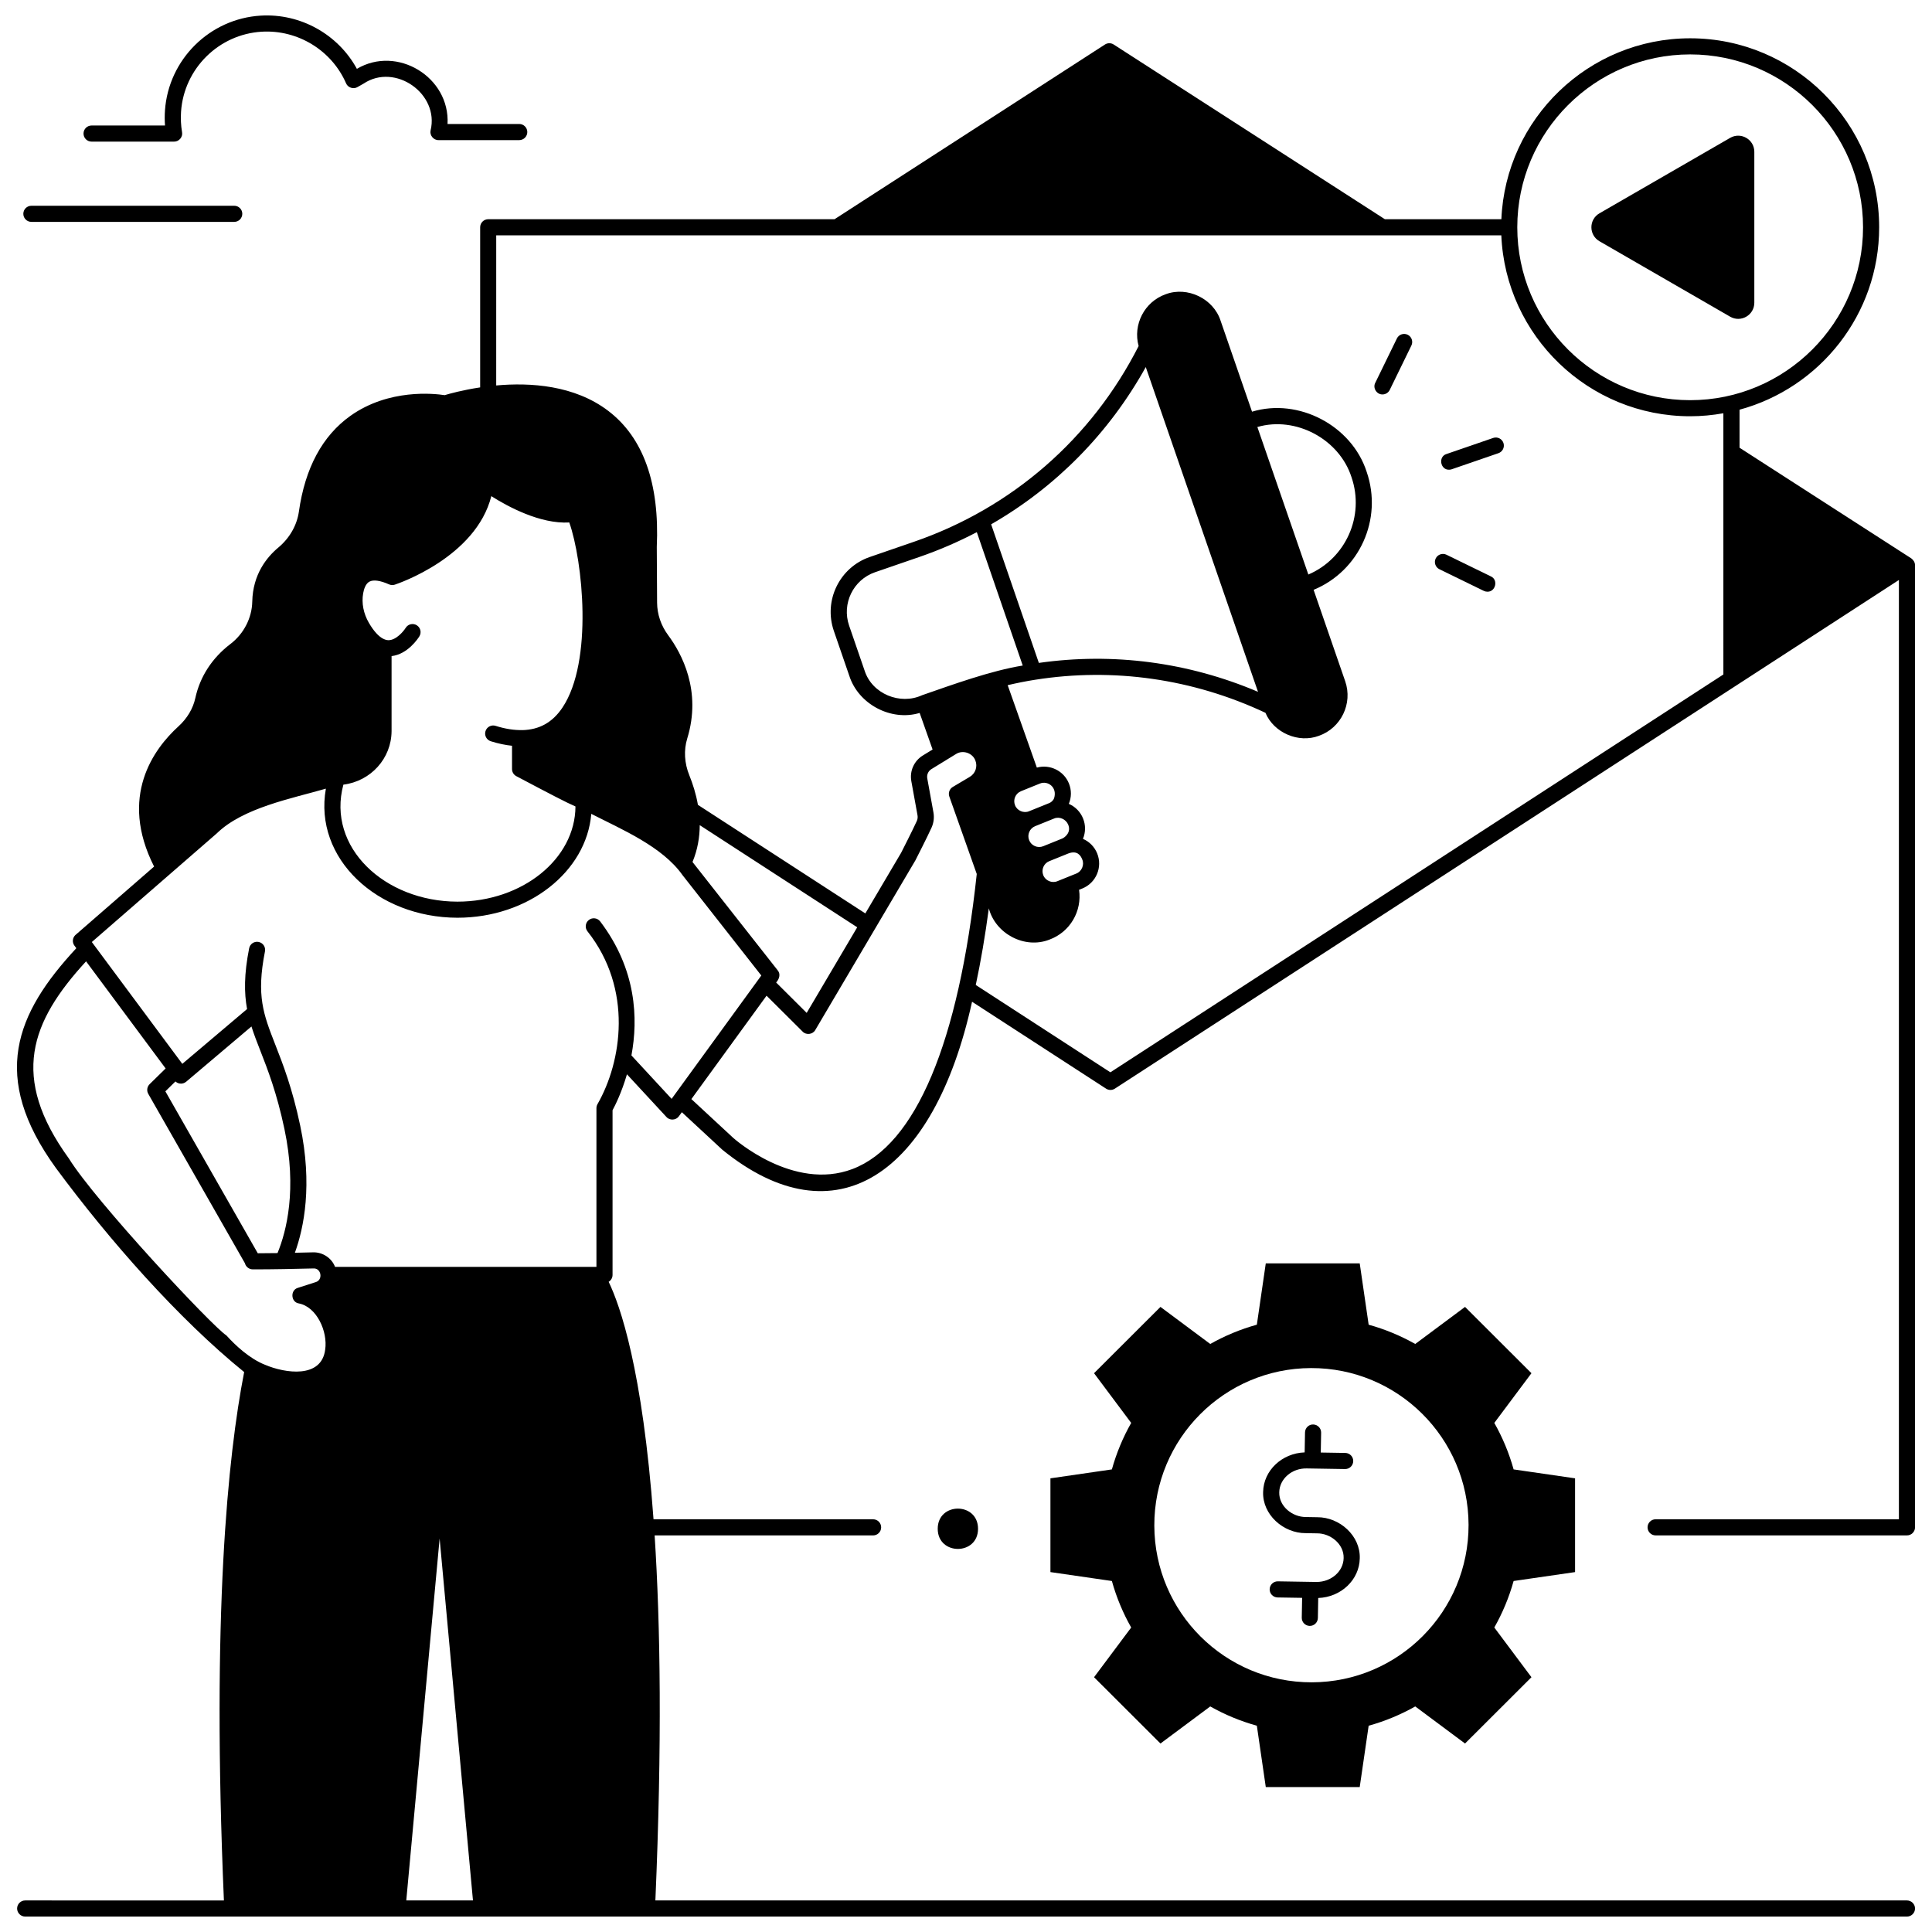 <?xml version="1.0" encoding="UTF-8"?>
<!-- Uploaded to: ICON Repo, www.iconrepo.com, Generator: ICON Repo Mixer Tools -->
<svg width="800px" height="800px" version="1.1" viewBox="144 144 512 512" xmlns="http://www.w3.org/2000/svg">
 <defs>
  <clipPath id="b">
   <path d="m166 148.09h118v33.906h-118z"/>
  </clipPath>
  <clipPath id="a">
   <path d="m148.09 154h503.81v497.9h-503.81z"/>
  </clipPath>
 </defs>
 <path d="m539.71 260.06-12.379 4.262c-2.258 0.703-1.625 4.231 0.695 4.156 0.23 0 0.465-0.039 0.695-0.117l12.379-4.262c1.113-0.383 1.707-1.598 1.324-2.715-0.383-1.113-1.602-1.707-2.715-1.324z"/>
 <path d="m517.05 232.71c-1.062-0.52-2.34-0.074-2.856 0.984l-5.738 11.766c-0.711 1.371 0.387 3.106 1.918 3.07 0.789 0 1.551-0.441 1.922-1.199l5.738-11.766c0.516-1.059 0.074-2.336-0.984-2.856z"/>
 <path d="m539.1 296.75-11.766-5.738c-1.062-0.52-2.34-0.074-2.856 0.984s-0.074 2.34 0.984 2.856l11.766 5.738c0.301 0.148 0.621 0.215 0.934 0.215 2.176 0.082 2.965-3.148 0.938-4.055z"/>
 <path d="m403.19 549.14c0 7.121-10.684 7.121-10.684 0s10.684-7.121 10.684 0"/>
 <path d="m567.87 207.93 34.637 19.996c2.848 1.645 6.406-0.41 6.406-3.699v-39.992c0-3.289-3.559-5.344-6.406-3.699l-34.637 19.996c-2.844 1.645-2.844 5.754 0 7.398z"/>
 <g clip-path="url(#b)">
  <path d="m168.27 181.53h21.871c1.285 0.031 2.352-1.23 2.106-2.492-0.305-1.793-0.391-3.633-0.266-5.481 0.793-11.379 9.984-20.477 21.379-21.156 9.543-0.562 18.535 4.926 22.352 13.68 0.465 1.141 1.953 1.633 3.012 1.004l1.633-0.93c8.332-5.559 20.109 2.66 17.754 12.414-0.293 1.277 0.781 2.594 2.09 2.562h21.402c1.18 0 2.137-0.957 2.137-2.137 0-1.18-0.957-2.137-2.137-2.137l-19 0.012c0.684-12.426-13.352-20.953-24.023-14.625-4.984-9.141-14.945-14.738-25.477-14.105-13.527 0.809-24.441 11.609-25.383 25.121-0.094 1.336-0.09 2.672 0.008 3.996l-19.457 0.004c-1.18 0-2.137 0.957-2.137 2.137 0 1.176 0.957 2.133 2.137 2.133z"/>
 </g>
 <path d="m152.32 202.8h53.754c1.18 0 2.137-0.957 2.137-2.137 0-1.18-0.957-2.137-2.137-2.137l-53.754 0.004c-1.18 0-2.137 0.957-2.137 2.137 0 1.176 0.957 2.133 2.137 2.133z"/>
 <path d="m561.41 560.62v-24.848l-16.285-2.363c-1.211-4.348-2.938-8.48-5.117-12.324l9.844-13.172-17.602-17.57-13.195 9.824c-3.852-2.176-7.992-3.902-12.348-5.109l-2.367-16.258h-24.895l-2.367 16.258c-4.356 1.207-8.496 2.934-12.348 5.109l-13.195-9.824-17.602 17.57 9.844 13.172c-2.18 3.844-3.906 7.977-5.117 12.324l-16.285 2.363v24.848l16.285 2.363c1.211 4.348 2.938 8.48 5.117 12.324l-9.844 13.172 17.602 17.57 13.195-9.824c3.852 2.176 7.992 3.898 12.348 5.109l2.367 16.258h24.895l2.367-16.258c4.356-1.207 8.496-2.934 12.348-5.109l13.195 9.824 17.602-17.57-9.844-13.172c2.18-3.844 3.906-7.977 5.117-12.324zm-69.746 29.211c-22.996 0.066-41.691-18.523-41.758-41.52s18.523-41.691 41.52-41.758c22.996-0.066 41.691 18.523 41.758 41.52 0.066 23-18.523 41.695-41.52 41.758z"/>
 <path d="m493.08 546.08-2.992-0.051c-3.641 0.012-7.176-2.867-7.074-6.555 0.062-3.555 3.352-6.422 7.305-6.324l10.133 0.164h0.035c1.164 0 2.113-0.934 2.133-2.102 0.02-1.18-0.922-2.148-2.102-2.168l-6.5-0.105 0.094-5.262c0.02-1.18-0.918-2.152-2.098-2.172-1.176-0.047-2.152 0.918-2.172 2.098l-0.094 5.297c-6.027 0.211-10.906 4.797-11.008 10.5-0.199 5.992 5.34 10.918 11.273 10.902l2.992 0.051c3.633-0.027 7.184 2.875 7.074 6.555-0.062 3.512-3.266 6.328-7.172 6.328h-0.133l-10.133-0.164h-0.035c-1.164 0-2.113 0.934-2.133 2.102-0.02 1.18 0.922 2.148 2.102 2.168l6.5 0.105-0.094 5.262c-0.02 1.18 0.918 2.152 2.098 2.172h0.039c1.16 0 2.113-0.93 2.133-2.098l0.094-5.297c6.027-0.211 10.906-4.797 11.008-10.5 0.207-5.988-5.344-10.945-11.273-10.906z"/>
 <g clip-path="url(#a)">
  <path d="m650.52 291.98-45.523-29.328v-10.078c21.289-5.769 37-25.25 37-48.34 0-27.617-22.469-50.086-50.086-50.086-26.902 0-48.91 21.32-50.031 47.949h-30.871l-71.871-46.301c-0.707-0.453-1.609-0.453-2.316 0.004l-71.66 46.297h-91.777c-1.18 0-2.137 0.957-2.137 2.137v42.43c-4.637 0.699-8.117 1.668-9.41 2.059-2.746-0.426-14.797-1.758-24.969 5.477-7.422 5.281-12.02 13.812-13.656 25.359-0.52 3.656-2.461 7.051-5.469 9.562-3.062 2.555-6.746 7.113-6.891 14.312-0.09 4.34-2.25 8.539-5.785 11.23-4.844 3.691-8.062 8.641-9.301 14.316-0.613 2.812-2.164 5.414-4.481 7.523-6.539 5.949-15.859 18.574-6.449 37.148-20.836 18.113-20.844 18.125-20.902 18.184-0.75 0.75-0.836 1.934-0.203 2.781l0.496 0.668c-16.117 17.344-22.949 34.066-5.406 58.262 14.18 19.199 32.523 39.996 49.883 54.066-4.344 22.281-8.625 64.371-5.367 140.03l-52.664-0.004c-1.18 0-2.137 0.957-2.137 2.137 0 1.18 0.957 2.137 2.137 2.137h498.69c1.18 0 2.137-0.957 2.137-2.137 0-1.18-0.957-2.137-2.137-2.137h-331.68c1.785-41.469 1.34-72.949-0.199-96.734h57.895c1.18 0 2.137-0.957 2.137-2.137 0-1.18-0.957-2.137-2.137-2.137h-58.188c-2.898-39.734-8.867-56.68-11.891-62.938 0.617-0.375 1.031-1.047 1.031-1.82v-43.648c0.695-1.277 2.418-4.711 3.816-9.523l10.473 11.32c0.867 0.98 2.551 0.879 3.293-0.195l0.785-1.078 10.727 9.945c29.988 24.375 56.043 6.742 66.18-39.219l32.949 21.367 2.566 1.664c0.352 0.23 0.758 0.344 1.164 0.344s0.809-0.113 1.164-0.344l207.78-134.8v248.92h-64.469c-1.18 0-2.137 0.957-2.137 2.137 0 1.18 0.957 2.137 2.137 2.137h66.605c1.18 0 2.137-0.957 2.137-2.137l-0.008-254.98v-0.004c0.004-0.723-0.398-1.387-0.977-1.793zm-58.609-133.56c25.262 0 45.816 20.555 45.816 45.816s-20.555 45.816-45.816 45.816c-25.262 0-45.816-20.555-45.816-45.816s20.555-45.816 45.816-45.816zm-356.91 193.52c7.266-0.922 12.723-6.934 12.77-14.18v-19.887c4.301-0.488 7.051-4.723 7.367-5.234 0.621-1.004 0.312-2.32-0.691-2.941-1.004-0.621-2.316-0.312-2.938 0.691-0.527 0.852-2.488 3.266-4.551 3.266h-0.035c-0.461-0.008-0.91-0.148-1.344-0.371v0.008c-1.246-0.621-2.555-2.059-3.816-4.227-1.438-2.461-1.977-5.242-1.52-7.832 0.195-1.113 0.645-2.551 1.664-3.094 1.059-0.562 2.856-0.312 5.191 0.727 0.488 0.215 1.035 0.246 1.539 0.074 0.93-0.309 21.48-7.289 25.57-23.453 4.336 2.742 12.941 7.426 20.66 6.973 3.562 10.117 6.371 36.785-1.789 49.027-2.637 3.957-6.133 5.891-10.633 6.004 0.004-0.004 0.004-0.008 0.004-0.012-2.141 0.051-4.492-0.293-7.106-1.117-1.129-0.359-2.324 0.27-2.68 1.395s0.27 2.324 1.395 2.68c2.035 0.645 3.902 1.016 5.633 1.199v6.168c0 0.793 0.438 1.52 1.137 1.887 8.961 4.738 13.344 7.027 15.676 8.027-0.07 13.922-14.082 25.227-31.293 25.227-19.242-0.031-34.676-14.387-30.211-31.004zm-31.004 145.96c-3.766-2.394-34.727-35.562-41.727-46.863-15.703-21.656-10.148-36.27 4.539-52.27l21.086 28.387-4.238 4.156c-0.691 0.68-0.84 1.742-0.359 2.582l25.613 44.883c0.223 0.93 1.105 1.621 2.059 1.617 4.664 0.031 12.094-0.137 16.105-0.238 2.078-0.121 2.582 3.031 0.605 3.617l-4.738 1.523c-2.066 0.594-1.871 3.793 0.254 4.129 4.746 0.91 7.699 7.445 6.981 12.25-0.98 7.711-10.605 6.285-15.961 4-4.102-1.617-7.922-5.223-10.219-7.773zm8.973-75.5c1.953 4.984 4.379 11.188 6.41 20.809 3.379 16.016 0.543 27.098-1.836 32.871-1.836 0.027-3.641 0.043-5.231 0.047l-24.488-42.914 2.672-2.621c0.332 0.312 0.758 0.52 1.215 0.57 0.59 0.066 1.172-0.109 1.625-0.492l17.301-14.645c0.66 2.086 1.461 4.148 2.332 6.375zm47.535 129.32 8.836 95.914h-17.672zm61.48-116.51-10.648-11.512c1.809-9.691 1.363-22.801-8.273-35.5-0.715-0.941-2.055-1.121-2.992-0.41-0.941 0.711-1.125 2.051-0.41 2.992 12.172 15.379 9.09 34.629 2.711 45.773-0.203 0.336-0.312 0.719-0.312 1.109v42.07h-69.27c-0.91-2.367-3.301-3.918-5.82-3.848-1.312 0.031-2.996 0.07-4.824 0.109 2.406-6.637 4.719-18.008 1.414-33.672-2.102-9.965-4.602-16.352-6.609-21.48-3.152-8.059-5.055-12.922-2.734-24.707 0.227-1.156-0.523-2.281-1.684-2.508-1.156-0.234-2.281 0.523-2.508 1.68-1.359 6.902-1.34 11.797-0.551 16.102l-17.16 14.523-23.98-32.285c5.254-4.566 23.156-20.133 33.09-28.77 6.965-6.82 19.883-9.254 28.938-11.875-3.301 18.516 13.66 34.172 34.852 34.207 18.773 0 34.199-12.168 35.48-27.527 8.012 4.094 18.855 8.66 24.184 16.242l20.875 26.598zm28.121-34.051s-22.344-28.438-22.582-28.723c1.363-3.297 1.902-6.606 1.914-9.762l41.734 27.066-13.391 22.688-8.094-8.055c0.805-0.879 1.262-2.199 0.418-3.215zm19.82 52.641c-15.711 5.977-31.469-8.121-31.613-8.25l-11.09-10.281 19.922-27.398 9.57 9.523c0.938 0.98 2.688 0.754 3.344-0.43 0 0 26.516-44.926 26.535-44.965 0.316-0.621 3.125-6.125 4.273-8.66 0.578-1.277 0.75-2.684 0.5-4.066l-1.633-9.004c-0.172-0.953 0.266-1.934 1.09-2.438l6.527-4.004c1.781-1.152 4.383-0.293 5.125 1.695 0.652 1.625 0.031 3.457-1.473 4.352l-4.5 2.672c-0.875 0.52-1.262 1.586-0.922 2.547l7.269 20.52c-4.805 44.785-16.188 71.816-32.926 78.188zm107.46-126.46c-18.504-7.871-38.477-10.461-58.078-7.66l-12.645-36.73c17.121-9.84 31.242-24.137 40.977-41.672zm-0.172-70.176c10.16-2.953 21.695 3.188 24.945 13.285 3.559 10.34-1.551 21.582-11.434 25.809zm-62.18 63.211c-8.496 1.387-18.457 5.012-26.68 7.867-5.824 2.68-13.254-0.355-15.227-6.531l-4.102-11.922c-2-5.805 1.09-12.152 6.879-14.145l11.691-4.027c5.297-1.824 10.395-4.035 15.27-6.59zm185.68 2.367-162.45 105.43-35.676-23.145c1.336-6.242 2.492-13.004 3.461-20.305 1.762 6.746 9.516 10.855 16.043 8.293 5.512-2.019 8.691-7.578 7.871-13.207l0.863-0.348c3.648-1.473 5.414-5.641 3.941-9.289-0.707-1.746-2.047-3.117-3.773-3.867 0.723-1.742 0.734-3.656 0.027-5.406-0.707-1.746-2.047-3.117-3.773-3.867 0.723-1.742 0.734-3.656 0.027-5.406-1.367-3.387-5.062-5.148-8.5-4.203l-7.731-21.844c2.453-0.57 4.91-1.07 7.383-1.449 20.598-3.238 41.684-0.27 60.926 8.773 2.231 5.305 8.773 8.129 14.168 6.098 5.887-2.074 9.012-8.559 6.973-14.453l-8.375-24.23c12.105-5 18.391-18.691 14.066-31.258-3.949-12.281-18.062-19.691-30.383-15.957l-8.336-24.117c-1.887-5.844-8.785-9.172-14.535-7.012-5.648 1.988-8.742 8.039-7.184 13.734-12.453 24.512-33.562 42.922-59.555 51.875l-11.691 4.027c-8.02 2.762-12.289 11.543-9.527 19.574l4.102 11.922c2.422 7.531 11.07 12.109 18.641 9.832l3.43 9.691-2.57 1.574c-2.352 1.441-3.555 4.129-3.062 6.84l1.633 9.004c0.094 0.523 0.031 1.059-0.188 1.539-1.074 2.367-3.785 7.688-4.16 8.426l-9.477 16.055-44.367-28.773c-0.508-2.918-1.367-5.59-2.285-7.848-1.301-3.199-1.496-6.656-0.547-9.734 3.891-12.633-1.488-22.559-5.039-27.352-1.91-2.578-2.93-5.566-2.949-8.641l-0.082-14.758c0.77-16.848-3.559-28.984-12.855-36.07-8.938-6.812-20.625-7.559-29.699-6.738l0.004-39.789h266.36c1.125 26.629 23.133 47.949 50.031 47.949 3.008 0 5.949-0.281 8.816-0.793zm-175.23 43.488-5.019 2.027c-1.465 0.59-3.137-0.121-3.727-1.582-0.59-1.465 0.117-3.137 1.582-3.727l5.019-2.027c1.414-0.609 3.117 0.168 3.727 1.582 0.902 2.082-0.871 3.438-1.582 3.727zm5.328 5.543c0.605 1.414-0.145 3.18-1.582 3.727l-5.019 2.027c-1.418 0.605-3.18-0.145-3.727-1.582-0.59-1.465 0.117-3.137 1.582-3.727h0.004l5.019-2.027c2.379-0.914 3.309 0.512 3.723 1.582zm-8.68-14.977-5.41 2.188c-1.414 0.609-3.18-0.145-3.727-1.582-0.59-1.465 0.117-3.137 1.582-3.727l5.016-2.027c2.039-0.84 4.652 0.93 3.762 3.871-0.156 0.508-0.727 1.078-1.223 1.277z"/>
 </g>
</svg>